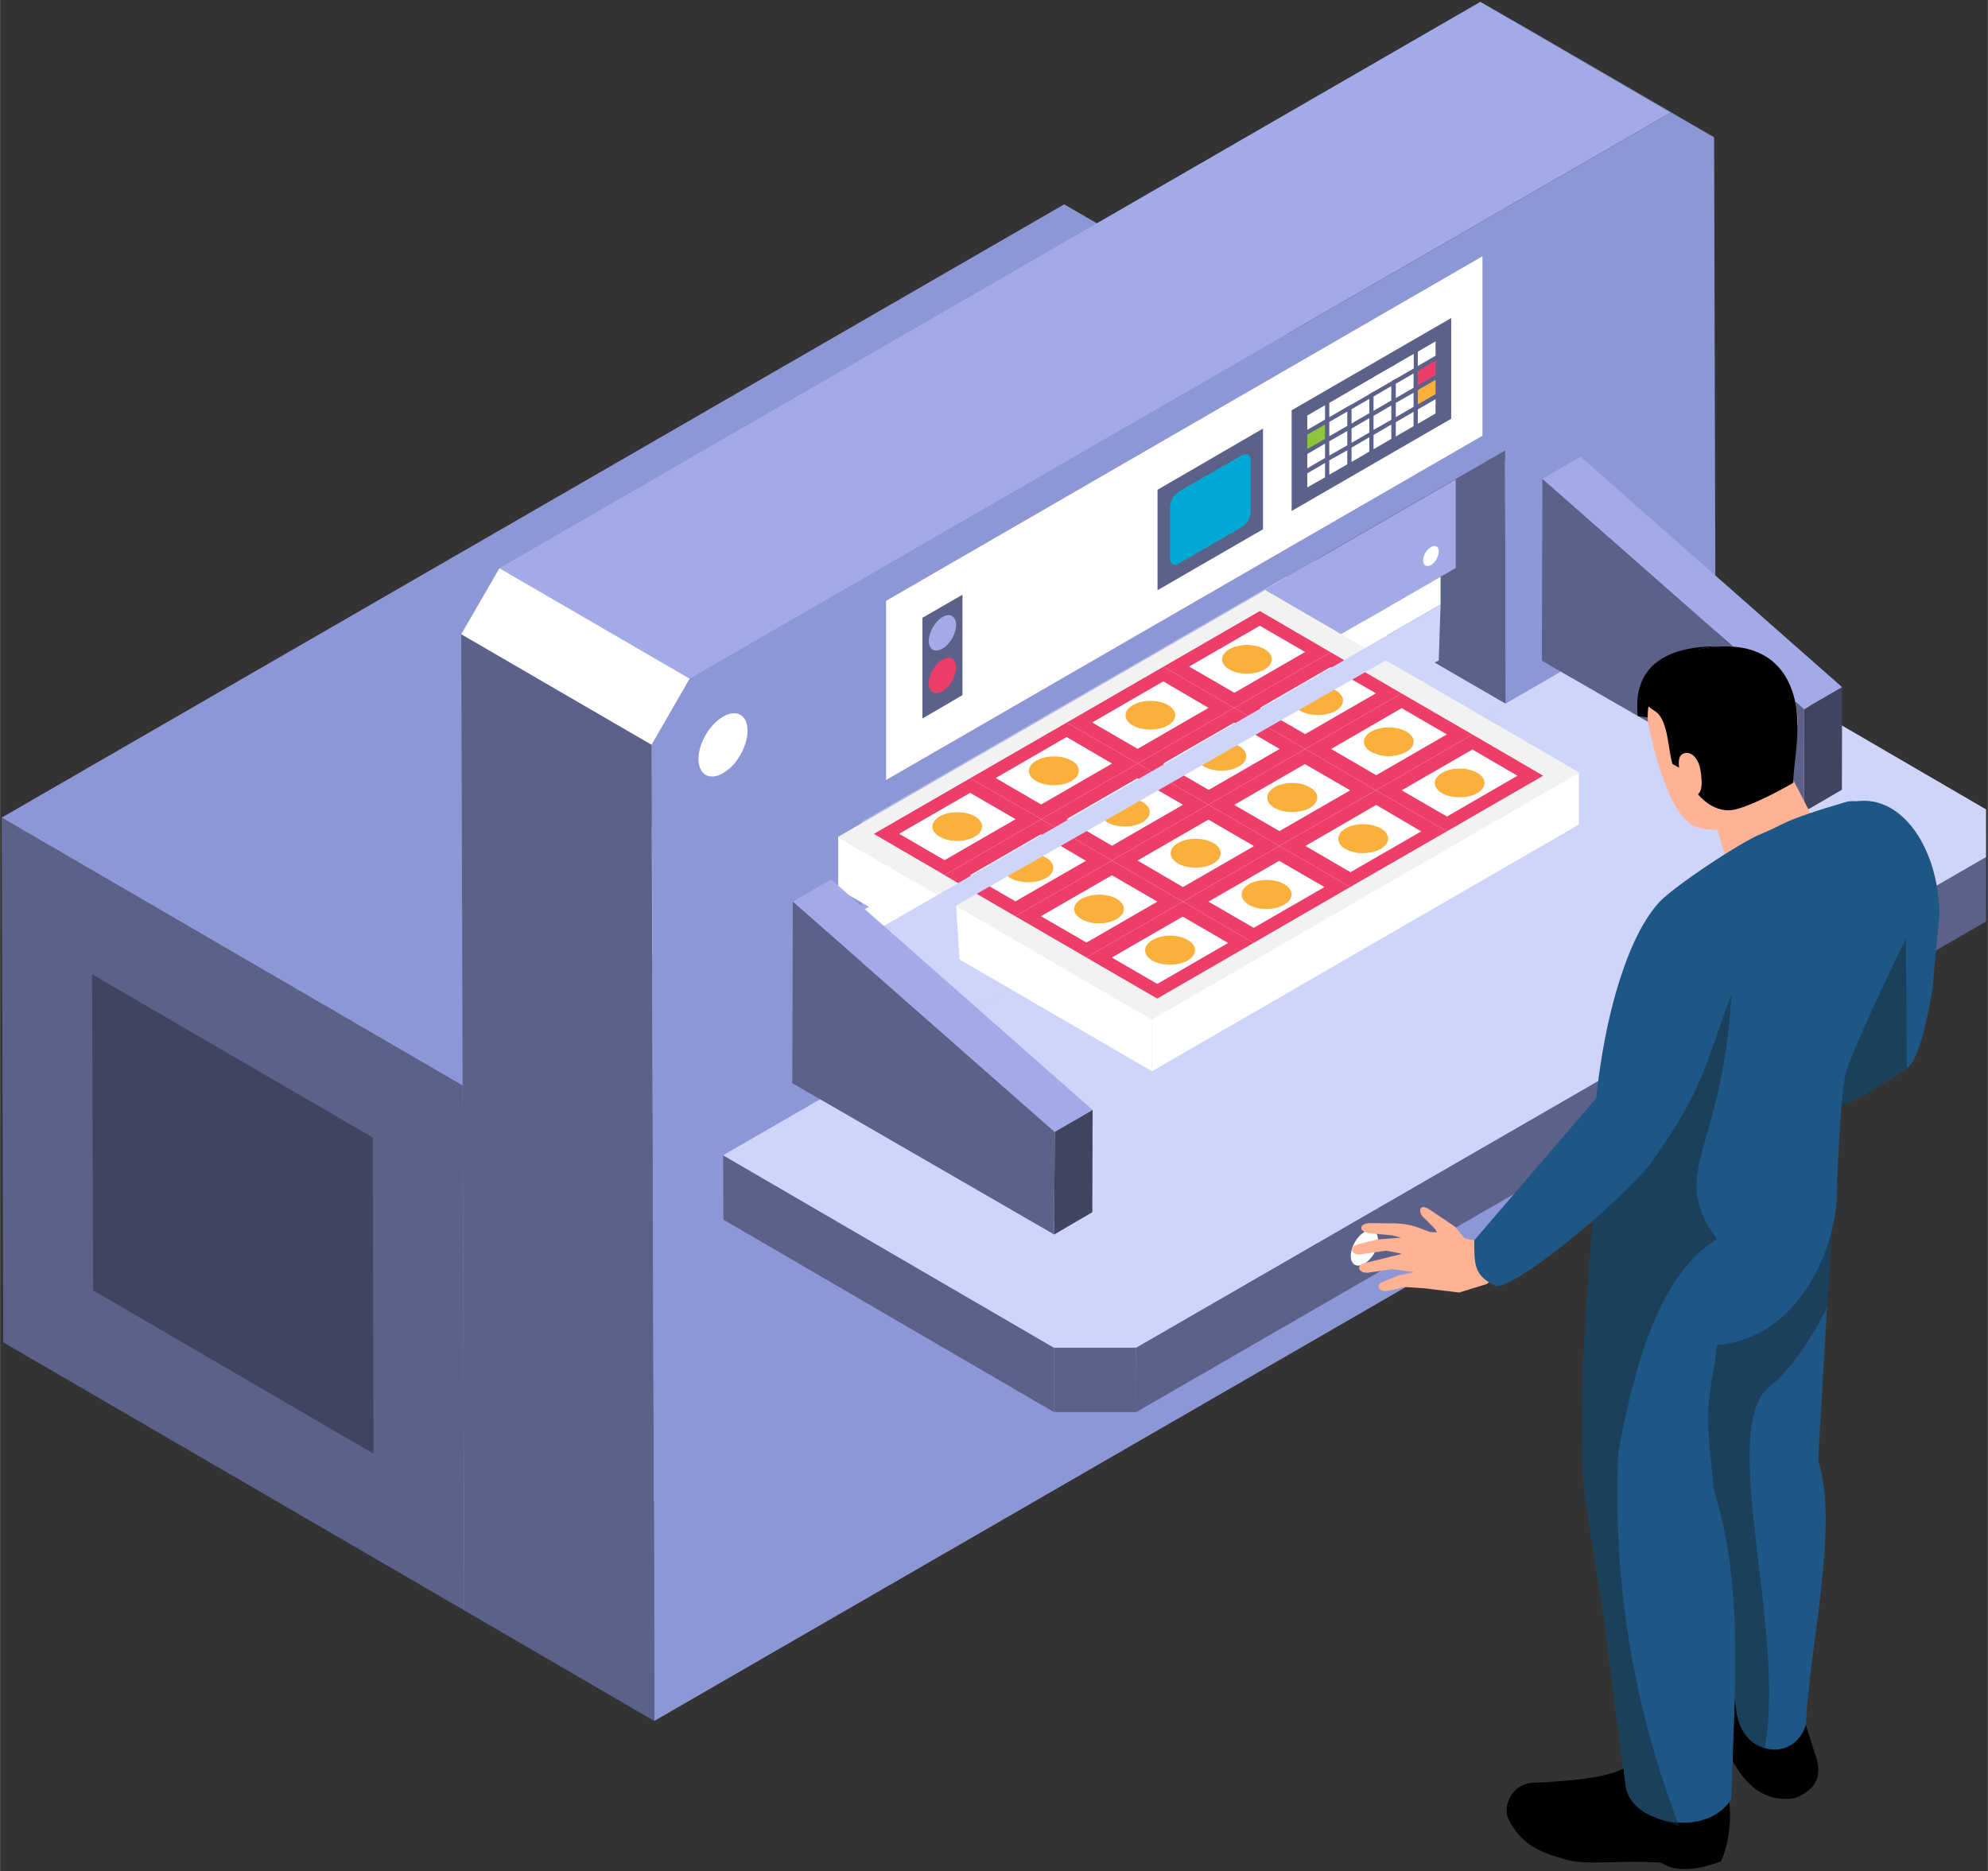 <svg version="1.2" xmlns="http://www.w3.org/2000/svg" viewBox="0 0 750 706" width="800" height="753">
	<rect x="0" y="0" width="750" height="706" fill="#333333" stroke="none"/>
	<title>AdobeStock_441959957-ai</title>
	<style>
		.s0 { fill: #5c618a } 
		.s1 { fill: #414461 } 
		.s2 { fill: #8e97d6 } 
		.s3 { fill: #a2abe8 } 
		.s4 { fill: #cfd5fa } 
		.s5 { fill: #ffffff } 
		.s6 { fill: #ed3e69 } 
		.s7 { fill: #00a9d4 } 
		.s8 { fill: #fbb03b } 
		.s9 { fill: #8cc63f } 
		.s10 { fill: #f2f2f2 } 
		.s11 { mix-blend-mode: multiply;fill: #cfd5fa } 
		.s12 { fill: #000000 } 
		.s13 { fill: #1e5685 } 
		.s14 { opacity: .5;mix-blend-mode: multiply;fill: #162b35 } 
		.s15 { fill: #ffb294 } 
	</style>
	<g id="Layer 1">
		<g id="&lt;Group&gt;">
			<g id="&lt;Group&gt;">
				<g id="&lt;Group&gt;">
					<g id="&lt;Group&gt;">
						<path id="&lt;Path&gt;" class="s0" d="m175.1 607.6l-173.9-101.1-0.6-198 173.9 101.1z"/>
						<path id="&lt;Path&gt;" class="s1" d="m35.1 486.9l-0.4-119.3 105.9 61.6 0.3 119.3z"/>
					</g>
					<g id="&lt;Group&gt;">
						<path id="&lt;Path&gt;" class="s2" d="m174.5 409.6l-173.9-101.1 400.9-231.4 173.8 101.1z"/>
					</g>
					<g id="&lt;Group&gt;">
						<path id="&lt;Path&gt;" class="s3" d="m575.3 178.2l0.6 198-400.8 231.4-0.6-198z"/>
					</g>
				</g>
			</g>
			<g id="&lt;Group&gt;">
				<g id="&lt;Group&gt;">
					<g id="&lt;Group&gt;">
						<path id="&lt;Path&gt;" class="s0" d="m568.1 265.6l-71.8-41.8-0.3-95.5 71.8 41.7z"/>
					</g>
					<g id="&lt;Group&gt;">
						<path id="&lt;Path&gt;" class="s3" d="m630.3 42.5l-71.8-41.8c6.4 3.7 10 5.7 16.4 9.4l71.8 41.7c-6.4-3.7-10-5.7-16.4-9.3z"/>
					</g>
					<g id="&lt;Group&gt;">
						<path id="&lt;Path&gt;" class="s4" d="m325.4 405.7l-121.3-70 242.7-140.2 121.3 70.1z"/>
					</g>
					<g id="&lt;Group&gt;">
						<path id="&lt;Path&gt;" class="s0" d="m246.9 649.4l-71.8-41.8-1.1-368.3 71.8 41.7z"/>
					</g>
					<g id="&lt;Group&gt;">
						<path id="&lt;Path&gt;" class="s3" d="m260.2 256.1l-71.8-41.7 370.1-213.7 71.8 41.8z"/>
					</g>
					<g id="&lt;Group&gt;">
						<path id="&lt;Path&gt;" class="s5" d="m245.8 281l-71.8-41.7c5.6-9.7 8.8-15.2 14.4-24.9l71.8 41.7c-5.6 9.7-8.7 15.2-14.4 24.9z"/>
					</g>
					<g id="&lt;Group&gt;">
						<path id="&lt;Compound Path&gt;" fill-rule="evenodd" class="s2" d="m647.7 417.9l-400.8 231.4-1-368.2c5.5-9.8 8.7-15.2 14.3-25l370.1-213.6c6.4 3.6 10 5.6 16.4 9.3zm-79.6-152.3l-0.3-95.6-18.7 10.8-224 129.3v10.5l0.1 23 0.1 10.5 0.1 51.6z"/>
					</g>
				</g>
			</g>
			<path id="&lt;Path&gt;" class="s5" d="m559.3 164.4l-225 129.9v-67.6l225-130z"/>
			<path id="&lt;Path&gt;" class="s3" d="m549.2 180.9v33.4l-5.7 3.3-218.3 126.1v-23.1-10.4z"/>
			<path id="&lt;Path&gt;" class="s5" d="m543.5 217.6v10.5l-218.2 126-0.1-10.4z"/>
			<g id="&lt;Group&gt;">
				<path id="&lt;Path&gt;" class="s0" d="m363.1 224.4l-15.1 8.7v38l15.1-8.8z"/>
				<path id="&lt;Path&gt;" class="s6" d="m360.7 251.9c0-3.3-2.3-4.7-5.1-3-2.9 1.6-5.2 5.6-5.2 8.9 0 3.3 2.3 4.7 5.2 3 2.8-1.6 5.1-5.6 5.1-8.9z"/>
				<path id="&lt;Path&gt;" class="s3" d="m360.7 235.8c0-3.3-2.3-4.6-5.1-3-2.9 1.7-5.2 5.7-5.2 9 0 3.3 2.3 4.6 5.2 2.9 2.8-1.6 5.1-5.6 5.1-8.9z"/>
			</g>
			<g id="&lt;Group&gt;">
				<path id="&lt;Path&gt;" class="s0" d="m476.5 161.7l-39.8 23.1v37.9l39.8-23z"/>
				<path id="&lt;Path&gt;" class="s7" d="m441.4 191.3v19.4c0 2.1 1.5 3 3.3 1.9l23.8-13.7c1.8-1.1 3.3-3.6 3.3-5.8v-19.3c0-2.2-1.5-3-3.3-2l-23.8 13.7c-1.8 1.1-3.3 3.7-3.3 5.8z"/>
			</g>
			<g id="&lt;Group&gt;">
				<path id="&lt;Path&gt;" class="s0" d="m547.5 120l-60.2 34.8v38l60.2-34.8z"/>
				<path id="&lt;Path&gt;" class="s5" d="m493.2 183.9l6.7-3.8v-5.4l-6.7 3.9z"/>
				<path id="&lt;Path&gt;" class="s5" d="m501.5 179.1l6.8-3.9v-5.3l-6.8 3.8z"/>
				<path id="&lt;Path&gt;" class="s5" d="m509.9 174.3l6.7-3.9v-5.4l-6.7 3.9z"/>
				<path id="&lt;Path&gt;" class="s5" d="m518.2 169.5l6.7-3.9v-5.4l-6.7 3.9z"/>
				<path id="&lt;Path&gt;" class="s5" d="m526.6 164.7l6.7-3.9v-5.4l-6.7 3.9z"/>
				<path id="&lt;Path&gt;" class="s5" d="m534.9 159.9l6.7-3.9v-5.4l-6.7 3.9z"/>
				<path id="&lt;Path&gt;" class="s5" d="m493.2 176.7l6.7-3.9v-5.4l-6.7 3.9z"/>
				<path id="&lt;Path&gt;" class="s5" d="m501.5 171.9l6.8-3.9v-5.4l-6.8 3.9z"/>
				<path id="&lt;Path&gt;" class="s5" d="m509.9 167.1l6.7-3.9v-5.4l-6.7 3.9z"/>
				<path id="&lt;Path&gt;" class="s5" d="m518.2 162.2l6.7-3.8v-5.4l-6.7 3.9z"/>
				<path id="&lt;Path&gt;" class="s5" d="m526.6 157.4l6.7-3.9v-5.3l-6.7 3.8z"/>
				<path id="&lt;Path&gt;" class="s8" d="m534.9 152.6l6.7-3.9v-5.4l-6.7 3.9z"/>
				<path id="&lt;Path&gt;" class="s9" d="m493.2 169.4l6.7-3.8v-5.4l-6.7 3.8z"/>
				<path id="&lt;Path&gt;" class="s5" d="m501.5 164.6l6.8-3.9v-5.4l-6.8 3.9z"/>
				<path id="&lt;Path&gt;" class="s5" d="m509.9 159.8l6.7-3.9v-5.4l-6.7 3.9z"/>
				<path id="&lt;Path&gt;" class="s5" d="m518.2 155l6.7-3.9v-5.4l-6.7 3.9z"/>
				<path id="&lt;Path&gt;" class="s5" d="m526.6 150.2l6.7-3.9v-5.4l-6.7 3.9z"/>
				<path id="&lt;Path&gt;" class="s6" d="m534.9 145.4l6.7-3.9v-5.4l-6.7 3.9z"/>
				<path id="&lt;Path&gt;" class="s5" d="m493.2 162.2l6.7-3.9v-5.4l-6.7 3.9z"/>
				<path id="&lt;Path&gt;" class="s5" d="m501.5 157.4l31.8-18.4v-5.4l-31.8 18.4z"/>
				<path id="&lt;Path&gt;" class="s5" d="m509.9 152.6l6.7-3.9v-5.4l-6.7 3.9z"/>
				<path id="&lt;Path&gt;" class="s5" d="m518.2 147.7l6.7-3.8v-5.4l-6.7 3.8z"/>
				<path id="&lt;Path&gt;" class="s5" d="m526.6 142.9l6.7-3.9v-5.4l-6.7 3.9z"/>
				<path id="&lt;Path&gt;" class="s5" d="m534.9 138.1l6.7-3.9v-5.4l-6.7 3.9z"/>
			</g>
			<path id="&lt;Path&gt;" class="s5" d="m282 275.7c0-5.9-4.1-8.3-9.2-5.3-5.1 2.9-9.3 10.1-9.3 16 0 5.9 4.2 8.3 9.3 5.3 5.1-2.9 9.2-10.1 9.2-16z"/>
			<g id="&lt;Group&gt;">
				<g id="&lt;Group&gt;">
					<g id="&lt;Group&gt;">
						<g id="&lt;Group&gt;">
							<path id="&lt;Path&gt;" class="s0" d="m749.3 323.4v24.3c0.1-7 0.1-11 0.1-18l-0.1-24.3c0 7 0 11 0 18z"/>
						</g>
						<g id="&lt;Group&gt;">
							<path id="&lt;Path&gt;" class="s0" d="m272.8 435.9l0.1 24.3 124.7 72.6v-24.3z"/>
						</g>
						<g id="&lt;Group&gt;">
							<path id="&lt;Path&gt;" class="s0" d="m428.6 508.5l0.1 24.3 320.6-185.1v-24.3z"/>
						</g>
						<g id="&lt;Group&gt;">
							<path id="&lt;Path&gt;" class="s0" d="m397.6 508.5v24.3c12.2 0 19 0 31.1 0l-0.1-24.3c-12.1 0-18.9 0-31 0z"/>
						</g>
						<g id="&lt;Group&gt;">
							<path id="&lt;Path&gt;" class="s4" d="m272.8 435.9l124.8 72.6c12.1 0 18.9 0 31 0l320.7-185.1c0-7 0-11 0-18l-124.7-72.6z"/>
						</g>
					</g>
				</g>
				<path id="&lt;Path&gt;" class="s5" d="m519.9 467.9c0-3.3-2.3-4.7-5.2-3-2.8 1.6-5.1 5.7-5.1 9 0 3.2 2.3 4.6 5.1 2.9 2.9-1.6 5.2-5.6 5.2-8.9z"/>
				<path id="&lt;Path&gt;" class="s5" d="m655.1 389.1c0-3.3-2.3-4.6-5.2-2.9-2.8 1.6-5.1 5.6-5.1 8.9 0 3.3 2.3 4.6 5.1 3 2.9-1.7 5.2-5.7 5.2-9z"/>
			</g>
			<path id="&lt;Path&gt;" class="s5" d="m339.8 324.3c0-1.8-1.3-2.6-2.9-1.7-1.6 1-3 3.3-3 5.1 0 1.9 1.4 2.7 3 1.7 1.6-0.9 2.9-3.2 2.9-5.1z"/>
			<path id="&lt;Path&gt;" class="s5" d="m444.3 263.9c0-1.9-1.3-2.6-2.9-1.7-1.6 0.9-2.9 3.2-2.9 5.1 0 1.9 1.3 2.6 2.9 1.7 1.6-1 2.9-3.2 2.9-5.1z"/>
			<path id="&lt;Path&gt;" class="s5" d="m542.8 208.1c0-1.9-1.3-2.6-2.9-1.7-1.7 0.9-3 3.2-3 5.1 0 1.8 1.3 2.6 3 1.7 1.6-1 2.9-3.2 2.9-5.1z"/>
			<g id="&lt;Clip Group&gt;">
				<g id="&lt;Group&gt;">
					<g id="&lt;Group&gt;">
						<g id="&lt;Group&gt;">
							<g id="&lt;Group&gt;">
								<path id="&lt;Path&gt;" class="s5" d="m316.2 315.8v19.6l118.4 68.8-0.1-19.6z"/>
							</g>
							<g id="&lt;Group&gt;">
								<path id="&lt;Path&gt;" class="s5" d="m434.5 384.6l0.1 19.6 161.1-93.1v-19.6z"/>
							</g>
							<g id="&lt;Group&gt;">
								<path id="&lt;Path&gt;" class="s10" d="m316.2 315.8l118.3 68.8 161.2-93.1-118.4-68.8z"/>
							</g>
						</g>
					</g>
					<g id="&lt;Group&gt;">
						<g id="&lt;Group&gt;">
							<g id="&lt;Group&gt;">
								<path id="&lt;Path&gt;" class="s8" d="m463.8 244.9c-3.7 2.1-3.7 5.6 0 7.7 3.6 2.2 9.6 2.2 13.3 0 3.7-2.1 3.7-5.6 0-7.7-3.6-2.1-9.6-2.1-13.3 0z"/>
							</g>
							<g id="&lt;Group&gt;">
								<path id="&lt;Compound Path&gt;" fill-rule="evenodd" class="s5" d="m492.3 246l-26.7 15.4-17-9.9 26.7-15.4zm-15.2 6.6c3.7-2.1 3.6-5.6 0-7.7-3.7-2.1-9.6-2.1-13.3 0-3.7 2.1-3.7 5.6-0.1 7.7 3.7 2.2 9.7 2.2 13.4 0z"/>
							</g>
							<g id="&lt;Group&gt;">
								<path id="&lt;Compound Path&gt;" fill-rule="evenodd" class="s6" d="m502.1 246l-36.5 21.1-26.7-15.6 36.4-21zm-36.4 15.4l26.7-15.4-17.1-9.9-26.7 15.4z"/>
							</g>
							<g id="&lt;Group&gt;">
								<path id="&lt;Compound Path&gt;" fill-rule="evenodd" class="s5" d="m519.1 261.6l-26.7 15.4-17-9.9 26.6-15.4zm-15.2 6.6c3.7-2.2 3.7-5.6 0-7.7-3.6-2.2-9.6-2.2-13.3-0.1-3.7 2.2-3.7 5.6 0 7.8 3.6 2.1 9.6 2.1 13.3 0z"/>
							</g>
							<g id="&lt;Group&gt;">
								<path id="&lt;Path&gt;" class="s8" d="m490.6 260.5c-3.7 2.1-3.7 5.6-0.1 7.7 3.7 2.1 9.7 2.1 13.4 0 3.7-2.1 3.7-5.6 0-7.7-3.7-2.2-9.6-2.2-13.3 0z"/>
							</g>
							<g id="&lt;Group&gt;">
								<path id="&lt;Path&gt;" class="s8" d="m427.4 266c-3.7 2.1-3.7 5.5-0.1 7.7 3.7 2.1 9.7 2.1 13.4 0 3.7-2.2 3.7-5.6 0-7.7-3.7-2.2-9.6-2.2-13.3 0z"/>
							</g>
							<g id="&lt;Group&gt;">
								<path id="&lt;Compound Path&gt;" fill-rule="evenodd" class="s6" d="m465.6 267.1l-36.4 21-26.8-15.5 36.5-21.1zm-36.4 15.4l26.6-15.4-17-9.9-26.7 15.4z"/>
							</g>
							<g id="&lt;Group&gt;">
								<path id="&lt;Compound Path&gt;" fill-rule="evenodd" class="s6" d="m528.8 261.6l-36.4 21-26.8-15.5 36.5-21.1zm-36.4 15.4l26.7-15.4-17.1-9.9-26.7 15.4z"/>
							</g>
							<g id="&lt;Group&gt;">
								<path id="&lt;Path&gt;" class="s8" d="m517.3 276c-3.7 2.1-3.7 5.6 0 7.7 3.6 2.2 9.6 2.2 13.3 0 3.7-2.1 3.7-5.6 0-7.7-3.6-2.1-9.6-2.1-13.3 0z"/>
							</g>
							<g id="&lt;Group&gt;">
								<path id="&lt;Path&gt;" class="s8" d="m454.1 281.5c-3.7 2.1-3.7 5.6 0 7.7 3.7 2.1 9.6 2.2 13.3 0 3.7-2.1 3.7-5.6 0.1-7.7-3.7-2.1-9.7-2.1-13.4 0z"/>
							</g>
							<g id="&lt;Group&gt;">
								<path id="&lt;Compound Path&gt;" fill-rule="evenodd" class="s5" d="m545.8 277.1l-26.6 15.4-17.1-9.9 26.7-15.4zm-15.2 6.6c3.7-2.1 3.7-5.6 0-7.7-3.7-2.1-9.6-2.1-13.3 0-3.7 2.1-3.7 5.6-0.1 7.7 3.7 2.2 9.7 2.2 13.4 0z"/>
							</g>
							<g id="&lt;Group&gt;">
								<path id="&lt;Compound Path&gt;" fill-rule="evenodd" class="s6" d="m429.2 288.1l-36.4 21-26.8-15.5 36.4-21zm-36.4 15.4l26.7-15.4-17.1-10-26.6 15.4z"/>
							</g>
							<g id="&lt;Group&gt;">
								<path id="&lt;Compound Path&gt;" fill-rule="evenodd" class="s5" d="m419.4 288.1l-26.6 15.4-17.1-9.9 26.7-15.4zm-15.2 6.6c3.7-2.1 3.7-5.6 0-7.7-3.6-2.1-9.6-2.1-13.3 0-3.7 2.1-3.7 5.6 0 7.7 3.6 2.1 9.6 2.1 13.3 0z"/>
							</g>
							<g id="&lt;Group&gt;">
								<path id="&lt;Path&gt;" class="s8" d="m391 287c-3.7 2.1-3.8 5.6-0.1 7.7 3.7 2.1 9.6 2.1 13.3 0 3.7-2.1 3.7-5.6 0.1-7.7-3.7-2.1-9.6-2.1-13.3 0z"/>
							</g>
							<g id="&lt;Group&gt;">
								<path id="&lt;Compound Path&gt;" fill-rule="evenodd" class="s6" d="m555.6 277.1l-36.5 21.1-26.7-15.6 36.4-21zm-36.4 15.4l26.7-15.4-17.1-9.9-26.6 15.4z"/>
							</g>
							<g id="&lt;Group&gt;">
								<path id="&lt;Path&gt;" class="s8" d="m544.1 291.6c-3.7 2.1-3.7 5.6-0.1 7.7 3.7 2.1 9.7 2.1 13.4 0 3.6-2.2 3.7-5.6 0-7.7-3.7-2.2-9.6-2.2-13.3 0z"/>
							</g>
							<g id="&lt;Group&gt;">
								<path id="&lt;Compound Path&gt;" fill-rule="evenodd" class="s6" d="m492.4 282.6l-36.5 21-26.7-15.5 36.4-21zm-36.4 15.4l26.7-15.4-17-9.9-26.7 15.4z"/>
							</g>
							<g id="&lt;Group&gt;">
								<path id="&lt;Compound Path&gt;" fill-rule="evenodd" class="s5" d="m572.6 292.7l-26.7 15.4-17-9.9 26.7-15.4zm-15.3 6.6c3.7-2.2 3.7-5.6 0.1-7.7-3.7-2.2-9.7-2.2-13.4-0.1-3.7 2.2-3.7 5.6 0 7.8 3.6 2.1 9.6 2.1 13.3 0z"/>
							</g>
							<g id="&lt;Group&gt;">
								<path id="&lt;Compound Path&gt;" fill-rule="evenodd" class="s5" d="m509.4 298.2l-26.7 15.4-17-9.9 26.7-15.5zm-15.3 6.7c3.7-2.2 3.7-5.6 0.1-7.8-3.7-2.1-9.7-2.1-13.4 0-3.7 2.2-3.7 5.6 0 7.8 3.7 2.1 9.6 2.1 13.3 0z"/>
							</g>
							<g id="&lt;Group&gt;">
								<path id="&lt;Compound Path&gt;" fill-rule="evenodd" class="s6" d="m582.3 292.7l-36.4 21-26.8-15.5 36.5-21.1zm-36.4 15.4l26.6-15.4-17-9.9-26.7 15.4z"/>
							</g>
							<g id="&lt;Group&gt;">
								<path id="&lt;Path&gt;" class="s8" d="m354.5 308c-3.7 2.2-3.7 5.6 0 7.7 3.6 2.2 9.6 2.2 13.3 0 3.7-2.1 3.7-5.5 0-7.7-3.6-2.1-9.6-2.1-13.3 0z"/>
							</g>
							<g id="&lt;Group&gt;">
								<path id="&lt;Compound Path&gt;" fill-rule="evenodd" class="s6" d="m519.1 298.2l-36.4 21-26.8-15.6 36.5-21zm-36.4 15.4l26.7-15.4-17.1-9.9-26.7 15.4z"/>
							</g>
							<g id="&lt;Group&gt;">
								<path id="&lt;Compound Path&gt;" fill-rule="evenodd" class="s5" d="m536.2 313.7l-26.7 15.4-17.1-9.9 26.7-15.4zm-15.2 6.6c3.7-2.1 3.7-5.6 0-7.7-3.6-2.1-9.6-2.2-13.3 0-3.7 2.1-3.7 5.6 0 7.7 3.6 2.1 9.6 2.1 13.3 0z"/>
							</g>
							<g id="&lt;Group&gt;">
								<path id="&lt;Compound Path&gt;" fill-rule="evenodd" class="s6" d="m545.9 313.7l-36.5 21-26.7-15.5 36.4-21zm-36.4 15.4l26.7-15.4-17-10-26.7 15.5z"/>
							</g>
							<g id="&lt;Group&gt;">
								<path id="&lt;Path&gt;" class="s8" d="m505 317.2q-0.1-0.2-0.1-0.5c0-1.6 0.9-3 2.7-4.1q0.9-0.5 1.9-0.9 0.4-0.1 0.8-0.2 0.5-0.1 0.9-0.2 0.2 0 0.4-0.1 1.1-0.2 2.3-0.2 0.4 0 0.9 0 0.4 0 0.9 0.1 0.2 0 0.4 0 0.4 0 0.8 0.1c0.4 0.1 0.7 0.1 1 0.2q0.2 0.1 0.4 0.1 1.5 0.4 2.7 1.1c1.2 0.7 2.1 1.6 2.4 2.6 0.2 0.4 0.2 0.6 0.3 0.7-0.1 1.3-0.2 1.9-0.5 2.4q-0.3 0.5-0.8 0.9-0.6 0.6-1.5 1.1c-1.7 1-3.9 1.5-6.2 1.6q-0.9 0-1.8 0-0.5-0.1-0.9-0.1-0.2-0.1-0.4-0.1-0.5-0.1-0.9-0.2-0.2 0-0.4-0.1-1.5-0.4-2.7-1.1c-1.5-0.8-2.4-1.9-2.6-3.1z"/>
							</g>
							<g id="&lt;Group&gt;">
								<path id="&lt;Compound Path&gt;" fill-rule="evenodd" class="s6" d="m392.8 309.1l-36.5 21.1-26.7-15.6 36.4-21zm-36.4 15.4l26.7-15.4-17.1-9.9-26.7 15.4z"/>
							</g>
							<g id="&lt;Group&gt;">
								<path id="&lt;Compound Path&gt;" fill-rule="evenodd" class="s5" d="m383 309.1l-26.7 15.4-17-9.9 26.7-15.4zm-15.2 6.6c3.6-2.1 3.6-5.6 0-7.7-3.7-2.1-9.6-2.1-13.3 0-3.7 2.2-3.7 5.6-0.1 7.7 3.7 2.2 9.7 2.2 13.4 0z"/>
							</g>
							<g id="&lt;Group&gt;">
								<path id="&lt;Compound Path&gt;" fill-rule="evenodd" class="s6" d="m482.7 319.2l-36.4 21-26.8-15.5 36.4-21.1zm-36.4 15.5l26.7-15.4-17.1-10-26.6 15.4z"/>
							</g>
							<g id="&lt;Group&gt;">
								<path id="&lt;Compound Path&gt;" fill-rule="evenodd" class="s5" d="m473 319.2l-26.7 15.4-17.1-9.9 26.7-15.4zm-15.2 6.6c3.7-2.1 3.7-5.6 0-7.7-3.6-2.2-9.6-2.2-13.3 0-3.7 2.1-3.7 5.6 0 7.7 3.6 2.1 9.6 2.1 13.3 0z"/>
							</g>
							<g id="&lt;Group&gt;">
								<path id="&lt;Compound Path&gt;" fill-rule="evenodd" class="s5" d="m409.8 324.7l-26.7 15.4-17.1-9.9 26.7-15.4zm-15.2 6.6c3.7-2.1 3.7-5.6 0-7.7-3.6-2.2-9.6-2.2-13.3 0-3.7 2.1-3.7 5.6 0 7.7 3.6 2.1 9.6 2.1 13.3 0z"/>
							</g>
							<g id="&lt;Group&gt;">
								<path id="&lt;Compound Path&gt;" fill-rule="evenodd" class="s5" d="m499.7 334.8l-26.7 15.3-17-9.9 26.7-15.4zm-15.3 6.6c3.7-2.1 3.7-5.5 0.1-7.7-3.7-2.1-9.7-2.1-13.3 0-3.7 2.2-3.7 5.6-0.1 7.7 3.7 2.2 9.6 2.2 13.3 0z"/>
							</g>
							<g id="&lt;Group&gt;">
								<path id="&lt;Path&gt;" class="s8" d="m471.2 333.6c-3.7 2.2-3.7 5.6 0 7.8 3.6 2.1 9.6 2.1 13.3-0.1 3.7-2.1 3.7-5.5 0-7.7-3.6-2.1-9.6-2.1-13.3 0z"/>
							</g>
							<g id="&lt;Group&gt;">
								<path id="&lt;Compound Path&gt;" fill-rule="evenodd" class="s6" d="m509.4 334.7l-36.4 21.1-26.7-15.6 36.4-21zm-36.4 15.4l26.7-15.4-17.1-9.9-26.7 15.4z"/>
							</g>
							<g id="&lt;Group&gt;">
								<path id="&lt;Compound Path&gt;" fill-rule="evenodd" class="s6" d="m446.3 340.2l-36.5 21.1-26.8-15.6 36.5-21zm-36.4 15.4l26.7-15.4-17.1-9.9-26.7 15.4z"/>
							</g>
							<g id="&lt;Group&gt;">
								<path id="&lt;Compound Path&gt;" fill-rule="evenodd" class="s6" d="m473 355.8l-36.4 21-26.8-15.5 36.5-21.1zm-36.4 15.4l26.6-15.4-17-9.9-26.7 15.4z"/>
							</g>
							<g id="&lt;Group&gt;">
								<path id="&lt;Compound Path&gt;" fill-rule="evenodd" class="s5" d="m463.3 355.8l-26.7 15.4-17-9.9 26.6-15.4zm-15.2 6.6c3.7-2.2 3.7-5.6 0-7.7-3.6-2.2-9.6-2.2-13.3-0.1-3.7 2.2-3.7 5.6 0 7.8 3.6 2.1 9.6 2.1 13.3 0z"/>
							</g>
							<g id="&lt;Group&gt;">
								<path id="&lt;Compound Path&gt;" fill-rule="evenodd" class="s10" d="m595.7 291.5l-161.2 93.1-118.3-68.8 161.2-93.1zm-239.4 38.7l26.7 15.6 26.8 15.5 26.7 15.6 36.5-21.1 36.4-21 72.9-42.1-26.8-15.6-26.7-15.5-26.8-15.5-26.7-15.6-36.5 21.1-72.8 42-36.5 21.1z"/>
							</g>
							<g id="&lt;Group&gt;">
								<path id="&lt;Compound Path&gt;" fill-rule="evenodd" class="s5" d="m455.9 267.1l-26.7 15.4-17-9.9 26.7-15.5zm-15.3 6.7c3.7-2.2 3.7-5.6 0.1-7.8-3.7-2.1-9.7-2.1-13.3 0-3.8 2.2-3.8 5.6-0.1 7.8 3.6 2.1 9.6 2.1 13.3 0z"/>
							</g>
							<g id="&lt;Group&gt;">
								<path id="&lt;Compound Path&gt;" fill-rule="evenodd" class="s5" d="m482.7 282.6l-26.7 15.4-17.1-9.9 26.7-15.4zm-15.2 6.6c3.7-2.1 3.7-5.6 0-7.7-3.7-2.1-9.6-2.1-13.3 0-3.7 2.1-3.7 5.6-0.1 7.7 3.7 2.1 9.7 2.2 13.4 0z"/>
							</g>
							<g id="&lt;Group&gt;">
								<path id="&lt;Path&gt;" class="s8" d="m480.9 297c-3.7 2.2-3.7 5.6-0.1 7.8 3.7 2.1 9.7 2.1 13.4 0 3.7-2.2 3.7-5.6 0-7.7-3.6-2.2-9.6-2.2-13.3-0.1z"/>
							</g>
							<g id="&lt;Group&gt;">
								<path id="&lt;Compound Path&gt;" fill-rule="evenodd" class="s6" d="m455.9 303.6l-36.4 21.1-26.7-15.6 36.4-21zm-36.4 15.4l26.7-15.4-17.1-9.9-26.7 15.4z"/>
							</g>
							<g id="&lt;Group&gt;">
								<path id="&lt;Path&gt;" class="s8" d="m417.7 302.5c-3.7 2.2-3.7 5.6 0 7.8 3.6 2.1 9.6 2.1 13.3 0 3.7-2.2 3.7-5.6 0-7.8-3.6-2.1-9.6-2.1-13.3 0z"/>
							</g>
							<g id="&lt;Group&gt;">
								<path id="&lt;Compound Path&gt;" fill-rule="evenodd" class="s5" d="m446.2 303.7l-26.7 15.4-17-10 26.6-15.4zm-15.1 6.6c3.6-2.1 3.6-5.5 0-7.7-3.7-2.1-9.7-2.1-13.4 0-3.7 2.2-3.7 5.6 0 7.7 3.7 2.2 9.6 2.2 13.4 0z"/>
							</g>
							<g id="&lt;Group&gt;">
								<path id="&lt;Path&gt;" class="s8" d="m444.5 318.1c-3.8 2.1-3.7 5.6-0.1 7.7 3.7 2.1 9.7 2.1 13.4 0 3.6-2.1 3.6-5.6 0-7.7-3.7-2.1-9.7-2.2-13.3 0z"/>
							</g>
							<g id="&lt;Group&gt;">
								<path id="&lt;Path&gt;" class="s8" d="m381.3 323.6c-3.7 2.1-3.7 5.6-0.1 7.7 3.7 2.1 9.7 2.1 13.4 0 3.7-2.1 3.7-5.6 0-7.7-3.7-2.2-9.6-2.2-13.3 0z"/>
							</g>
							<g id="&lt;Group&gt;">
								<path id="&lt;Compound Path&gt;" fill-rule="evenodd" class="s6" d="m419.5 324.7l-36.5 21-26.7-15.5 36.5-21.1zm-36.4 15.4l26.6-15.3-17-10-26.7 15.4z"/>
							</g>
							<g id="&lt;Group&gt;">
								<path id="&lt;Path&gt;" class="s8" d="m408 339.1c-3.7 2.2-3.7 5.6 0 7.7 3.6 2.2 9.6 2.2 13.3 0 3.7-2.1 3.7-5.5 0-7.7-3.6-2.1-9.6-2.1-13.3 0z"/>
							</g>
							<g id="&lt;Group&gt;">
								<path id="&lt;Compound Path&gt;" fill-rule="evenodd" class="s5" d="m436.5 340.2l-26.6 15.4-17.1-9.9 26.7-15.4zm-15.2 6.6c3.7-2.1 3.7-5.6 0-7.7-3.7-2.1-9.6-2.1-13.3 0-3.7 2.1-3.7 5.6-0.1 7.7 3.7 2.2 9.7 2.2 13.4 0z"/>
							</g>
							<g id="&lt;Group&gt;">
								<path id="&lt;Path&gt;" class="s8" d="m434.8 354.7c-3.7 2.1-3.7 5.6-0.1 7.7 3.7 2.1 9.6 2.1 13.4 0 3.6-2.2 3.7-5.6 0-7.7-3.7-2.2-9.6-2.2-13.3 0z"/>
							</g>
						</g>
					</g>
				</g>
			</g>
			<path id="&lt;Path&gt;" class="s11" d="m325.4 383.2l36.6-21.2-1.3-20.3 162.1-92.5 9.3 5.3 10.7-5.3 0.7-21.1-218.2 126z"/>
			<g id="&lt;Group&gt;">
				<g id="&lt;Group&gt;">
					<g id="&lt;Group&gt;">
						<path id="&lt;Path&gt;" class="s3" d="m299.1 340.2l14.4-8.4 98.7 87-14.3 8.3z"/>
					</g>
					<g id="&lt;Group&gt;">
						<path id="&lt;Path&gt;" class="s1" d="m397.9 427.1l14.3-8.3-0.1 38.6-14.4 8.4z"/>
					</g>
					<g id="&lt;Group&gt;">
						<path id="&lt;Path&gt;" class="s0" d="m299.1 340.2l98.8 86.9-0.2 38.7-98.8-57.1z"/>
					</g>
				</g>
			</g>
			<g id="&lt;Group&gt;">
				<g id="&lt;Group&gt;">
					<g id="&lt;Group&gt;">
						<path id="&lt;Path&gt;" class="s3" d="m581.9 180.7l14.4-8.4 98.7 87-14.3 8.3z"/>
					</g>
					<g id="&lt;Group&gt;">
						<path id="&lt;Path&gt;" class="s1" d="m680.7 267.6l14.3-8.3-0.1 38.7-14.3 8.3z"/>
					</g>
					<g id="&lt;Group&gt;">
						<path id="&lt;Path&gt;" class="s0" d="m581.9 180.7l98.8 86.9-0.1 38.7-98.9-57z"/>
					</g>
				</g>
			</g>
			<g id="&lt;Group&gt;">
				<path id="&lt;Path&gt;" class="s12" d="m649.9 622.8c-13.2 2.7-15.4 13-10.3 21.9l14.9 21.1c5.6 9.7 13.1 14.3 22.9 12.6 8.8-3.6 10-9.4 7.5-16.2l-3.6-11.3-5.8-30.4z"/>
				<path id="&lt;Path&gt;" class="s13" d="m693 432.3c0 0-0.8 14-2 32.4-0.5 8.9-1 18.8-1.7 28.7-1.6 28-3.3 55.6-3.3 57.8 7.8 24.5-3 67.7-4.7 99.7-2.3 7.6-9.3 10.6-15.5 8.7-5.3-1.4-10-6.4-10.8-14.9l-7.4-53.6c0-0.1-1.6-21.9-1.6-21.9l-8.9-30.7-6-20.9-3.3-13.4 10.6-65.2z"/>
				<path id="&lt;Path&gt;" class="s14" d="m691 464.7c-0.5 8.9-1 18.8-1.7 28.7-6.7 13-13.9 23.8-22.2 30.1-18.7 17 6.8 92.2-1.3 136.1-5.3-1.4-10-6.4-10.8-14.9l-7.4-53.6c0-0.1-1.6-21.9-1.6-21.9l-8.9-30.7v-46.7l48.9-24.2z"/>
				<path id="&lt;Path&gt;" class="s12" d="m659.5 244.9c0 0-45.3-8.8-41.6 25.3l19.8 2.6z"/>
				<path id="&lt;Path&gt;" class="s15" d="m621.7 272.1c0 0 6.6 36.6 18.5 40 11.9 3.4 20.1-2.9 20.1-2.9l14.1-9.8c0 0 0.4-2 0.9-5.1 1.1-6.2 2.7-16.4 2.8-21.1q0.1-0.2 0.1-0.4c0-1.4-0.1-3.7-0.6-6.4-1.6-9.5-7.6-23.9-29.8-22.4-22 1.4-25.6 17.5-26.1 24.6-0.1 2.2 0 3.5 0 3.5z"/>
				<path id="&lt;Path&gt;" class="s15" d="m672.1 285.6l13 25.3c-13.5 0.7-23.6 6.4-33 16.2l-7.5-25.4z"/>
				<path id="&lt;Path&gt;" class="s12" d="m621.7 266.4c1 0.8 2.1 1.5 3.2 2.3 4.5 3.4 4.5 14.7 6.1 19.6 3.8 1.8 4.7 3.1 6.6 6.9 2.8 5.6 8.8 11.1 15.4 10.5 6.6-0.6 23.6-10.2 23.6-10.4-0.2-4.3 1.8-14.3 1.5-22.1q0-3.4-0.5-6.8c-1.6-9.5-7.6-23.9-29.8-22.4-22 1.4-25.6 15.2-26.1 22.4z"/>
				<path id="&lt;Path&gt;" class="s15" d="m633.6 291.6c0-2.3-1.2-6.6 1.9-7.4 3.4-0.9 5.6 3.4 6 6.1 0.3 2.1 1 6.4-0.1 8.4-1.2 2.2-3.9 1.8-5.5 0.1-2-2.1-2.3-5.2-2.3-7.2z"/>
				<path id="&lt;Path&gt;" class="s15" d="m560.9 476.8c-1.1-0.4-11.9-13.9-11.9-13.9l-9.6-6.5c-4.4-2.8-4.4 1.4-2 3.3l4 4 4 6.7z"/>
				<path id="&lt;Path&gt;" class="s15" d="m572.2 475.6c-0.4 0.4-11.3 8.9-11.3 8.9l-10.4 3.2-13-1.6-7.6-0.5-6.2 1.5c-3.9 0.5-4.6-2.3-2.2-3.4l6.3-2.5 5.8-1.2-8.3-1.1-9.2 1.3c-2.9 0.4-4.9-2.3-1.7-3.5l14.6-3.6-5.9-1.2-9.9 1.4c-2.7 0.5-5-2.6-0.9-3.8l7.1-1.8 9.2-0.7-3.4-0.9-8.8-0.8c-3.8-0.7-3.9-3.6 0.4-3.8l7.8 0.1c3-0.1 6.2 0.3 9.1 1.1l6 2.2 6.6 0.2c4.9 1.3 3.4 1.6 9.9 2.9l11.9-1.8z"/>
				<path id="&lt;Path&gt;" class="s13" d="m731.7 345.1l-2.6 27.8c-1.2 7.8-4.8 27.1-9.6 30.1-8.1 5.2-22.7 15.2-31 15.6-2.7 0-4.8 0.1-6.5 0.4l0.9-56.4 17.9-60.3c16.8-2.1 30.6 17.6 30.9 42.8z"/>
				<path id="&lt;Path&gt;" class="s14" d="m719.4 403c-8 5.2-22.6 15.2-30.9 15.6l3.2-42.7 27.3-29.5z"/>
				<path id="&lt;Path&gt;" class="s12" d="m649.6 671.4c5.3 9 2.9 24.1-0.3 30.9-9.3 3.5-17.1 4.2-22.6 0.5-17.6-1.1-27.5 1.3-36.5-1.3-9.7-2.7-16.3-5.6-21.2-15.3-1.9-4.3 0.7-12.4 8.6-13.5 14.6-0.6 27.8-1.8 34.9-5.4l12.6-22.9 22.7 17.9z"/>
				<path id="&lt;Path&gt;" class="s13" d="m644.6 530.6c-0.7 11.9 1.4 22.2 1.9 31.4 12.1 37.2 7.5 81.7 6.7 116.8-4.3 6.9-12.4 9.4-20.2 8.9q-3.3-0.2-6.5-1.2l-0.7-0.2-3.2-1.3c-4.9-2.4-8.4-6.1-9.2-10.7l-6.2-47.2c0-0.1 0-0.4-0.1-0.9l-0.2-1.6-2.1-16.6-6.5-41c-3.9-30 0.8-83.5 3.5-116.2 0.2-1.7 0.3-3.3 0.4-4.8 0.3-3.6 0.5-6.8 0.7-9.6l40-4.6 14.7-1.7c0 0.2 0 0.4 0 0.7 1.1 7.5 35 10.2 35.4 17.9 0.8 17.8-12.1 55.6-44.3 58.7-0.3 0.1-0.6 0.1-0.9 0.1-1.3 11.9-2.4 12.7-3.2 23.1z"/>
				<path id="&lt;Path&gt;" class="s13" d="m720.1 352c0 0-22.2 45-24 54.3-1.9 9.4-3.1 42.4-3.1 42.4-12.3 12-28.3 17.6-45.2 18.8-9.8 0.6-19.6-0.9-28.5-4.9-8.2-3.7-14.7-10-18.4-19.7v-0.6c-0.2-26.5 4-54.9 11.4-76.2 3.7-10.8 8.3-19.7 13.6-25.6 5.3-5.8 31-23 39.1-26.1 7.9-3.1 6.3-4.5 32.2-12 17.8-2.2 31.5 23.2 22.9 49.6z"/>
				<path id="&lt;Path&gt;" class="s14" d="m647.8 467.5c-20.1 12.2-30.5 43.1-37.3 80.8-2 47.3 5.2 93.8 22.5 139.4 0.2 0.5 0.4 0.9 0.6 1.4l-7.1-2.6-0.7-0.2-3.2-1.3c-4.9-2.4-8.4-6.1-9.2-10.7l-6.2-47.2c0-0.1 0-0.4-0.1-0.9l-0.2-1.6-2.1-16.6-6.5-41c-3.9-30 0.8-83.5 3.5-116.2l2.4-1.4c-0.7-1.1-1.4-2.2-2-3.4-0.5-1.1-0.9-2.1-1.3-3.1v-0.6c0-26.6 16.6-56.9 24-78.1l28.3 11.2c-1.5 27.6-6.9 44.1-10.3 56.4-3.9 13.8-5.1 22.4 4.9 35.7z"/>
				<path id="&lt;Path&gt;" class="s13" d="m602.2 414.4l-46 53.6c0 8.8-0.1 13.1 7.3 16.8 3.6 5.3 48.5-31.3 59.6-46.3 20.3-28.5 20.1-37 30.1-63.1 5.2-27.5-19.8-46.6-34.5-24.2z"/>
			</g>
		</g>
	</g>
</svg>